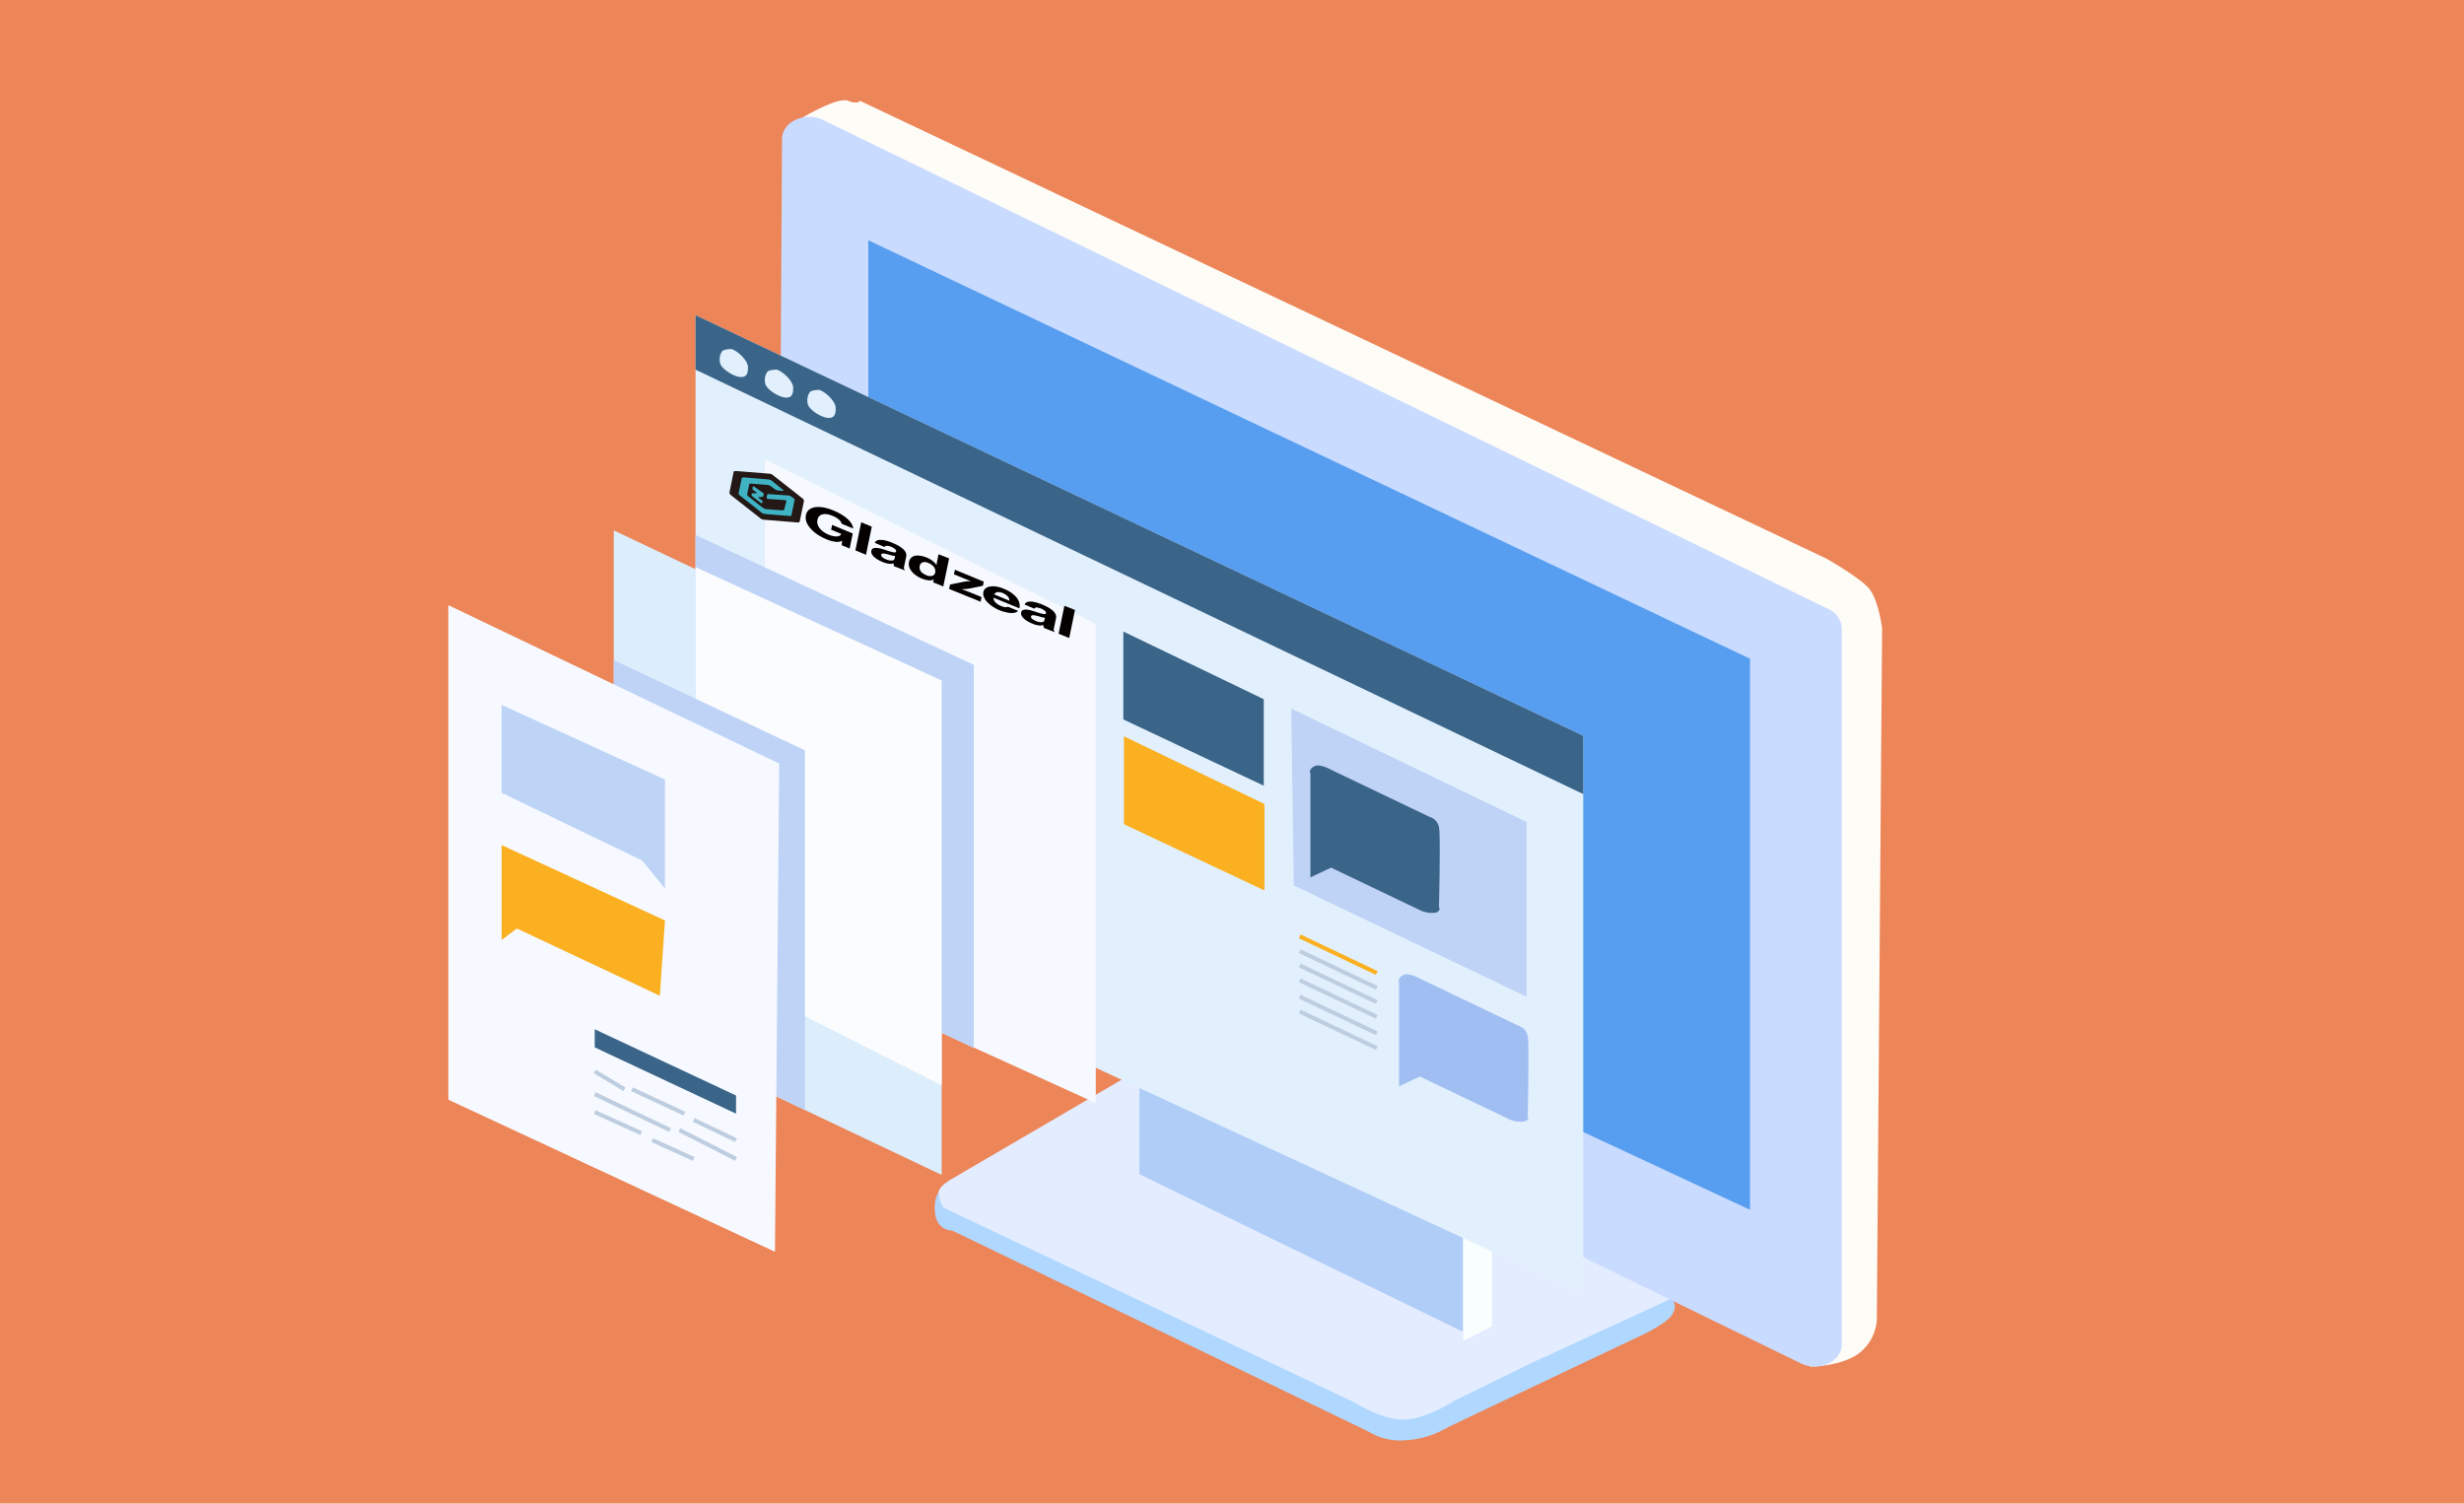 <?xml version="1.0" encoding="UTF-8"?> <svg xmlns="http://www.w3.org/2000/svg" viewBox="0 0 596.85 364.21"><defs><style>.cls-1{fill:#ec8558;}.cls-2{fill:#b0d8ff;}.cls-3{fill:#e4ecff;}.cls-11,.cls-16,.cls-17,.cls-4{fill:none;stroke-miterlimit:10;}.cls-4{stroke:#90b3ce;stroke-width:2px;}.cls-5{fill:#b0cdf7;}.cls-6{fill:#fefcf7;}.cls-7{fill:#c9dbff;}.cls-8{fill:#579ef0;}.cls-9{fill:#f9ffff;}.cls-10{fill:#e2f0fd;}.cls-11{stroke:#e72b00;stroke-width:0.5px;}.cls-12{fill:#3a6488;}.cls-13{fill:#fab020;}.cls-14{fill:#bed3f6;}.cls-15{fill:#a0bef1;}.cls-16{stroke:#fab020;}.cls-17{stroke:#becddf;}.cls-18{fill:#f6f9ff;}.cls-19{fill:#dceefc;}.cls-20{fill:#fbfcfe;}.cls-21{fill:#bdd4f7;}.cls-22{fill:#040000;}.cls-23{fill:#231815;}.cls-24{fill:#3fb3c4;}</style></defs><g id="レイヤー_2" data-name="レイヤー 2"><rect class="cls-1" width="596.85" height="364.21"></rect></g><g id="レイヤー_3" data-name="レイヤー 3"><path class="cls-2" d="M231,287.29s-6.17-.67-6.47,5.58,4.23,6.05,4.23,6.05L329.6,347.61a14.66,14.66,0,0,0,8.92,2.09,22.07,22.07,0,0,0,9.94-2.94c2.92-1.49,48.37-23,48.37-23s5.07-2.57,6.2-4.32c2.31-3.59-1.28-4.47-1.28-4.47l-103.1-47.48Z" transform="translate(1.9 -0.83)"></path><path class="cls-3" d="M368.65,331.19l36.69-16.9-124.8-58.2-51.9,30.32s-3.07,1.69-3.17,3.21a8.68,8.68,0,0,0,1.12,3.72l99.83,47.31s6.56,4.22,11.89,4.05,12.09-4.56,12.09-4.56Z" transform="translate(1.9 -0.83)"></path><line class="cls-4" x1="450.51" y1="183.9" x2="450.51" y2="280.04"></line><polygon class="cls-5" points="354.42 322.62 354.42 296.77 275.99 258.84 275.99 284.43 354.42 322.62"></polygon><path class="cls-6" d="M428.67,325.64l7.91,6.23s7.68,0,12-3.36a11.24,11.24,0,0,0,4.14-7.94L454,153s-.87-7.1-3.33-9.8-10.25-7.1-10.25-7.1L206.38,25.23s-.41,1-2.87,0-11,4.06-11,4.06Z" transform="translate(1.9 -0.83)"></path><path class="cls-7" d="M434.35,331.1,189.76,211.81a5.31,5.31,0,0,1-3.23-4.69l1-172.6c0-4.18,5.54-6.76,9.91-4.64L441,148.37a5.29,5.29,0,0,1,3.23,4.66V326.45C444.26,330.64,438.73,333.24,434.35,331.1Z" transform="translate(1.9 -0.83)"></path><polygon class="cls-8" points="423.91 293.05 423.91 159.57 210.32 58.2 210.32 193.48 423.91 293.05"></polygon><polygon class="cls-9" points="354.42 324.81 361.39 321.27 361.39 298.96 361.39 290.73 354.42 290.73 354.42 324.81"></polygon><polyline class="cls-10" points="383.5 312.9 383.5 178.24 168.48 76.36 168.48 213.72 382.48 312.9"></polyline><polygon class="cls-11" points="338.82 162.61 216.96 104.49 216.96 108.29 338.82 166.5 338.82 162.61"></polygon><polygon class="cls-12" points="306.12 190.32 306.12 169.37 272.1 152.98 272.1 174.27 306.12 190.32"></polygon><polygon class="cls-13" points="306.28 215.7 306.28 194.75 272.25 178.36 272.25 199.65 306.28 215.7"></polygon><polygon class="cls-14" points="369.77 199.11 312.78 171.65 313.4 214.48 369.77 241.43 369.77 199.11"></polygon><path class="cls-12" d="M316.53,186.42c1.3-.68,4.1.92,4.1.92s22.95,11,23.88,11.41a3.21,3.21,0,0,1,2.15,2.45c.41,1.6,0,19.34,0,19.34s.61.93-.82,1.36a6.66,6.66,0,0,1-3.59-.51L320.52,211l-5,2.36V188.19S314.89,187.26,316.53,186.42Z" transform="translate(1.9 -0.83)"></path><path class="cls-15" d="M338.06,237c1.3-.67,4.1.93,4.1.93L366,249.34a3.21,3.21,0,0,1,2.15,2.45c.41,1.6,0,19.34,0,19.34s.62.93-.82,1.35a6.61,6.61,0,0,1-3.59-.5l-21.72-10.39L337,264V238.78S336.42,237.85,338.06,237Z" transform="translate(1.9 -0.83)"></path><line class="cls-16" x1="333.49" y1="235.69" x2="314.83" y2="226.82"></line><line class="cls-17" x1="333.49" y1="239.28" x2="314.83" y2="230.41"></line><line class="cls-17" x1="333.49" y1="242.73" x2="314.83" y2="233.86"></line><line class="cls-17" x1="333.49" y1="246.32" x2="314.83" y2="237.45"></line><line class="cls-17" x1="333.49" y1="250.3" x2="314.83" y2="241.43"></line><line class="cls-17" x1="333.49" y1="253.89" x2="314.83" y2="245.02"></line><polygon class="cls-18" points="265.43 151.13 185.29 111.25 185.29 230.71 265.43 267.2 265.43 151.13"></polygon><polygon class="cls-12" points="168.48 89.54 383.5 192.35 383.5 178.24 168.48 76.36 168.48 89.54"></polygon><path class="cls-10" d="M175.29,85.38c1.64.51,4,2.87,4,4.39s-.31,2.54-2,2.37-4.56-2.1-4.76-3.37a3.45,3.45,0,0,1,.51-2.88C173.55,85.38,175.29,85.38,175.29,85.38Z" transform="translate(1.9 -0.83)"></path><path class="cls-10" d="M186.24,90.36c1.64.51,4,2.88,4,4.4s-.3,2.53-2,2.36-4.57-2.09-4.77-3.37a3.47,3.47,0,0,1,.51-2.88C184.49,90.36,186.24,90.36,186.24,90.36Z" transform="translate(1.9 -0.83)"></path><path class="cls-10" d="M196.54,95.28c1.64.51,4,2.87,4,4.39s-.31,2.54-2,2.37S194,100,193.77,98.67a3.5,3.5,0,0,1,.51-2.88C194.8,95.28,196.54,95.28,196.54,95.28Z" transform="translate(1.9 -0.83)"></path><polygon class="cls-19" points="228.1 166.16 148.67 128.48 148.67 246.92 228.1 284.6 228.1 166.16"></polygon><polygon class="cls-14" points="211.82 242.36 235.88 253.89 235.88 161.05 168.48 129.59 168.48 222.98 211.82 242.36"></polygon><polygon class="cls-20" points="168.48 137.36 168.48 232.77 228.1 262.9 228.1 164.84 168.48 137.36"></polygon><polygon class="cls-14" points="194.99 268.93 148.67 246.12 148.67 159.89 194.99 181.77 194.99 268.93"></polygon><polygon class="cls-18" points="188.75 184.95 108.6 146.59 108.6 266.38 187.72 303.22 188.75 184.95"></polygon><line class="cls-17" x1="178.29" y1="276.18" x2="168.04" y2="271.28"></line><line class="cls-17" x1="165.79" y1="269.76" x2="153.08" y2="263.85"></line><line class="cls-17" x1="151.24" y1="263.85" x2="144.06" y2="259.54"></line><line class="cls-17" x1="178.29" y1="280.74" x2="164.56" y2="273.73"></line><line class="cls-17" x1="162.3" y1="273.73" x2="144.06" y2="265.03"></line><line class="cls-17" x1="168.04" y1="280.74" x2="158" y2="276.18"></line><line class="cls-17" x1="155.33" y1="274.49" x2="144.06" y2="269.38"></line><polygon class="cls-13" points="161.07 222.96 121.51 204.71 121.51 227.69 125.2 224.91 159.84 241.21 161.07 222.96"></polygon><polygon class="cls-21" points="161.07 215.19 161.07 188.83 121.51 170.75 121.51 192.04 155.54 208.43 161.07 215.19"></polygon><polygon class="cls-12" points="178.29 269.76 178.29 265.37 144.06 249.32 144.06 253.71 178.29 269.76"></polygon><path class="cls-22" d="M202.08,131.84l-.05,0a2.67,2.67,0,0,1-1.61.22,8,8,0,0,1-2.08-.58,12.17,12.17,0,0,1-2.28-1.21,8.6,8.6,0,0,1-1.63-1.43,4.84,4.84,0,0,1-1-1.63,3.07,3.07,0,0,1-.11-1.61,2.19,2.19,0,0,1,.87-1.38,3.24,3.24,0,0,1,1.81-.57,6.68,6.68,0,0,1,1.78.14,12,12,0,0,1,2.18.69,13.44,13.44,0,0,1,2,1,9.94,9.94,0,0,1,1.49,1.1,5,5,0,0,1,.93,1.15,2.89,2.89,0,0,1,.39,1.12l-2.76-1.13a2.45,2.45,0,0,0-.67-1,5,5,0,0,0-1.57-.93,5.32,5.32,0,0,0-1.44-.41,2.92,2.92,0,0,0-1.09.07,1.46,1.46,0,0,0-.74.47,1.78,1.78,0,0,0-.38.82,2,2,0,0,0,0,1,2.91,2.91,0,0,0,.49,1,4.54,4.54,0,0,0,.91.89,6.76,6.76,0,0,0,1.31.72,5.64,5.64,0,0,0,1.17.35,3.37,3.37,0,0,0,.92.06,1.51,1.51,0,0,0,.63-.2.69.69,0,0,0,.3-.42v0l-2.43-1,.24-1.16,5,2.07-.75,3.64-1.92-.78Z" transform="translate(1.9 -0.83)"></path><path class="cls-22" d="M206.71,127.35l2.56,1.06-1.4,6.8-2.57-1.06Z" transform="translate(1.9 -0.83)"></path><path class="cls-22" d="M214.71,138a.88.88,0,0,1-.13-.31,1.08,1.08,0,0,1,0-.41h0a2.68,2.68,0,0,1-1.12.11,5.84,5.84,0,0,1-1.64-.46,9.65,9.65,0,0,1-1.16-.58,5.46,5.46,0,0,1-.88-.67,2.19,2.19,0,0,1-.52-.71,1.17,1.17,0,0,1-.09-.73.75.75,0,0,1,.4-.56,1.84,1.84,0,0,1,.82-.13,6,6,0,0,1,1.12.19c.42.11.88.25,1.36.41a12.39,12.39,0,0,0,1.71.47c.36.05.55,0,.59-.19a.64.64,0,0,0-.22-.56,3,3,0,0,0-.94-.56,2.71,2.71,0,0,0-1.13-.27.51.51,0,0,0-.51.29l-2.36-1a.83.83,0,0,1,.39-.5,1.67,1.67,0,0,1,.82-.22,4.71,4.71,0,0,1,1.26.13,10,10,0,0,1,1.7.55q.83.34,1.41.66a6.31,6.31,0,0,1,1,.66,2.84,2.84,0,0,1,.88,1,1.51,1.51,0,0,1,.14,1l-.52,2.5a.8.8,0,0,0,.19.81l0,.08Zm-2-1.7a3,3,0,0,0,1.43.3c.37,0,.59-.19.65-.46l.13-.63a3.53,3.53,0,0,1-.71-.11l-.84-.23a6.25,6.25,0,0,0-1.31-.26c-.29,0-.45.08-.5.3a.62.62,0,0,0,.28.6A3.25,3.25,0,0,0,212.73,136.32Z" transform="translate(1.9 -0.83)"></path><path class="cls-22" d="M221.45,141a7.48,7.48,0,0,1-1.49-.81,5.41,5.41,0,0,1-1.07-1,3.25,3.25,0,0,1-.58-1.12,2.52,2.52,0,0,1,0-1.19,1.64,1.64,0,0,1,.48-.92,2,2,0,0,1,.92-.51,3.61,3.61,0,0,1,1.29,0,6.24,6.24,0,0,1,1.57.44,5.93,5.93,0,0,1,1.47.84,4.28,4.28,0,0,1,.93,1h0q0-.24.06-.54c0-.2.07-.4.11-.61l.31-1.49,2.55,1-1.41,6.8-2.45-1,.15-.71h0a1.91,1.91,0,0,1-1.2.22A5.78,5.78,0,0,1,221.45,141Zm.91-.88a2.31,2.31,0,0,0,1.53.2,1,1,0,0,0,.74-.82,1.78,1.78,0,0,0,0-.65,1.89,1.89,0,0,0-.27-.62,2.63,2.63,0,0,0-.55-.56,4,4,0,0,0-.83-.46,1.91,1.91,0,0,0-1.44-.15,1.14,1.14,0,0,0-.66.88,1.6,1.6,0,0,0,.23,1.24A2.57,2.57,0,0,0,222.36,140.08Z" transform="translate(1.9 -0.83)"></path><path class="cls-22" d="M228.24,142.42l3.49-.7.49-.07.53-.06.59,0v0l-.67-.24c-.19-.06-.39-.13-.61-.22l-.6-.24-2.29-.94.23-1.11,7,2.88-.21,1-3.36.69-.57.07-.59.06c-.21,0-.43,0-.66,0v0l.72.27.66.24.64.25,2.83,1.16-.23,1.13L228,143.49Z" transform="translate(1.9 -0.83)"></path><path class="cls-22" d="M240.33,148.71a10.8,10.8,0,0,1-1.86-1,7.2,7.2,0,0,1-1.32-1.13,3.69,3.69,0,0,1-.74-1.19,2,2,0,0,1-.11-1.15,1.49,1.49,0,0,1,.53-.88,2.3,2.3,0,0,1,1.08-.45,4.84,4.84,0,0,1,1.51,0,8.08,8.08,0,0,1,1.85.55,9.55,9.55,0,0,1,1.63.84,7.76,7.76,0,0,1,1.21,1,3.65,3.65,0,0,1,.86,1.44,2.76,2.76,0,0,1,.06,1.45l-6.3-2.59a1.77,1.77,0,0,0,.47,1.12,4.34,4.34,0,0,0,2.39,1.19,1.21,1.21,0,0,0,.66-.11l2.47,1a1.41,1.41,0,0,1-.63.39,2.79,2.79,0,0,1-1,.13,5.63,5.63,0,0,1-1.26-.17A11.35,11.35,0,0,1,240.33,148.71Zm.73-4.19a2.55,2.55,0,0,0-1.4-.25,1,1,0,0,0-.74.55l3.68,1.52a1.38,1.38,0,0,0-.37-1A3.06,3.06,0,0,0,241.06,144.52Z" transform="translate(1.9 -0.83)"></path><path class="cls-22" d="M251,152.94a.88.88,0,0,1-.13-.31,1.08,1.08,0,0,1,0-.41h0a2.68,2.68,0,0,1-1.12.11,5.84,5.84,0,0,1-1.64-.46,9.65,9.65,0,0,1-1.16-.58,4.94,4.94,0,0,1-.88-.67,2.19,2.19,0,0,1-.52-.71,1.17,1.17,0,0,1-.09-.73.75.75,0,0,1,.4-.56,1.84,1.84,0,0,1,.82-.13,6,6,0,0,1,1.12.19c.42.11.88.25,1.36.42a12,12,0,0,0,1.71.46c.36.06.55,0,.59-.19a.59.59,0,0,0-.22-.55,3.85,3.85,0,0,0-2.07-.84.5.5,0,0,0-.51.3l-2.36-1a.83.83,0,0,1,.39-.5,1.67,1.67,0,0,1,.82-.22,4.71,4.71,0,0,1,1.26.13,11,11,0,0,1,1.7.55q.83.35,1.41.66a6.31,6.31,0,0,1,1,.66,2.84,2.84,0,0,1,.88,1,1.51,1.51,0,0,1,.14,1l-.52,2.5a.8.8,0,0,0,.19.81l0,.08Zm-2-1.7a3,3,0,0,0,1.43.3c.37,0,.59-.19.65-.45l.13-.64a2.93,2.93,0,0,1-.71-.11l-.84-.23a6.25,6.25,0,0,0-1.31-.26c-.29,0-.45.08-.5.3a.62.62,0,0,0,.28.6A3.25,3.25,0,0,0,249,151.24Z" transform="translate(1.9 -0.83)"></path><path class="cls-22" d="M255.93,147.58l2.56,1-1.4,6.8-2.57-1.05Z" transform="translate(1.9 -0.83)"></path><path class="cls-23" d="M184.94,115.68a3,3,0,0,0-.78-.13l-7.57-.61s-.42,0-.53,0a.33.33,0,0,0-.25.2l-1,4.92a.5.5,0,0,0,.09.43,1.79,1.79,0,0,0,.3.31l6.89,5.43a2.3,2.3,0,0,0,.6.39,2.52,2.52,0,0,0,.64.12l8.05.66a.82.82,0,0,0,.32-.08.24.24,0,0,0,.12-.2l.48-2.33s.49-2.3.5-2.42.08-.3,0-.43a1,1,0,0,0-.18-.27c-.2-.19-6.9-5.44-7.09-5.58A2.12,2.12,0,0,0,184.94,115.68Z" transform="translate(1.9 -0.83)"></path><path class="cls-24" d="M184.62,117.06a1.9,1.9,0,0,0-.5-.11c-.12,0-5.62-.46-5.78-.47a1.4,1.4,0,0,0-.45.06.19.19,0,0,0-.12.13l-.74,3.56a1.08,1.08,0,0,0,0,.16.49.49,0,0,0,.14.32,1.13,1.13,0,0,0,.15.14c.06.06,5,3.92,5.21,4.12a1.64,1.64,0,0,0,.43.26,3.17,3.17,0,0,0,.56.12l5.8.46a.92.92,0,0,0,.38,0,.18.18,0,0,0,.11-.14c0-.09.76-3.65.77-3.73s-.08-.27-.24-.41-.46-.33-.53-.39a1.93,1.93,0,0,0-.68-.29l-4.6-.32a2.39,2.39,0,0,0-.36,0c-.08,0-.19,0-.22.13s-.13.63-.15.72a.19.19,0,0,0,.12.23,1.13,1.13,0,0,0,.33.08l4,.28c.23,0,.34.11.33.24s-.51,2-.52,2,0,.25-.38.25c-.18,0-3.8-.28-3.9-.29a2.21,2.21,0,0,1-.52-.13,3.3,3.3,0,0,1-.5-.3c-.13-.08-2.8-2.21-2.8-2.21l-.64-.5c-.31-.29-.24-.4-.23-.46s.47-2.33.5-2.41a.28.28,0,0,1,.15-.19.39.39,0,0,1,.26,0l4,.32a3.13,3.13,0,0,1,.44.11,1.85,1.85,0,0,1,.32.17l1,.74a2.9,2.9,0,0,0,.38.21,1.34,1.34,0,0,0,.38.1c.09,0,.95.1.95.1a1.83,1.83,0,0,0,.24,0c.07,0,.17,0,.18-.07s-.06-.1-.1-.14L185,117.24A1.74,1.74,0,0,0,184.62,117.06Z" transform="translate(1.9 -0.83)"></path><path class="cls-24" d="M180.53,118.69c-.06,0-.08,0-.09.06a2.32,2.32,0,0,0-.06.27l0,.14a.27.27,0,0,0,.06.23.64.64,0,0,0,.16.17l.21.15.27.2.22.16.13.1s.07.07.06.1,0,0-.07,0l-.59.05-.33,0a.62.62,0,0,0-.26.06.31.31,0,0,0-.09.07l0,.11,0,.16c0,.06,0,.16.06.19l.14.15a1.72,1.72,0,0,0,.2.15l.64.5,1.23.94a.53.53,0,0,0,.16.08c.09,0,.13,0,.14,0s.07-.41.08-.46,0-.15-.15-.23-.19-.15-.24-.19l-.51-.37a.35.35,0,0,1-.12-.14s0-.08.1-.09l.81-.06a.47.47,0,0,0,.23-.09c.05,0,.07-.06.07-.1l.1-.46a.39.39,0,0,0-.18-.34l-.28-.19-.58-.41-1.17-.83a.45.45,0,0,0-.14-.08A.19.19,0,0,0,180.53,118.69Z" transform="translate(1.9 -0.83)"></path></g></svg> 
